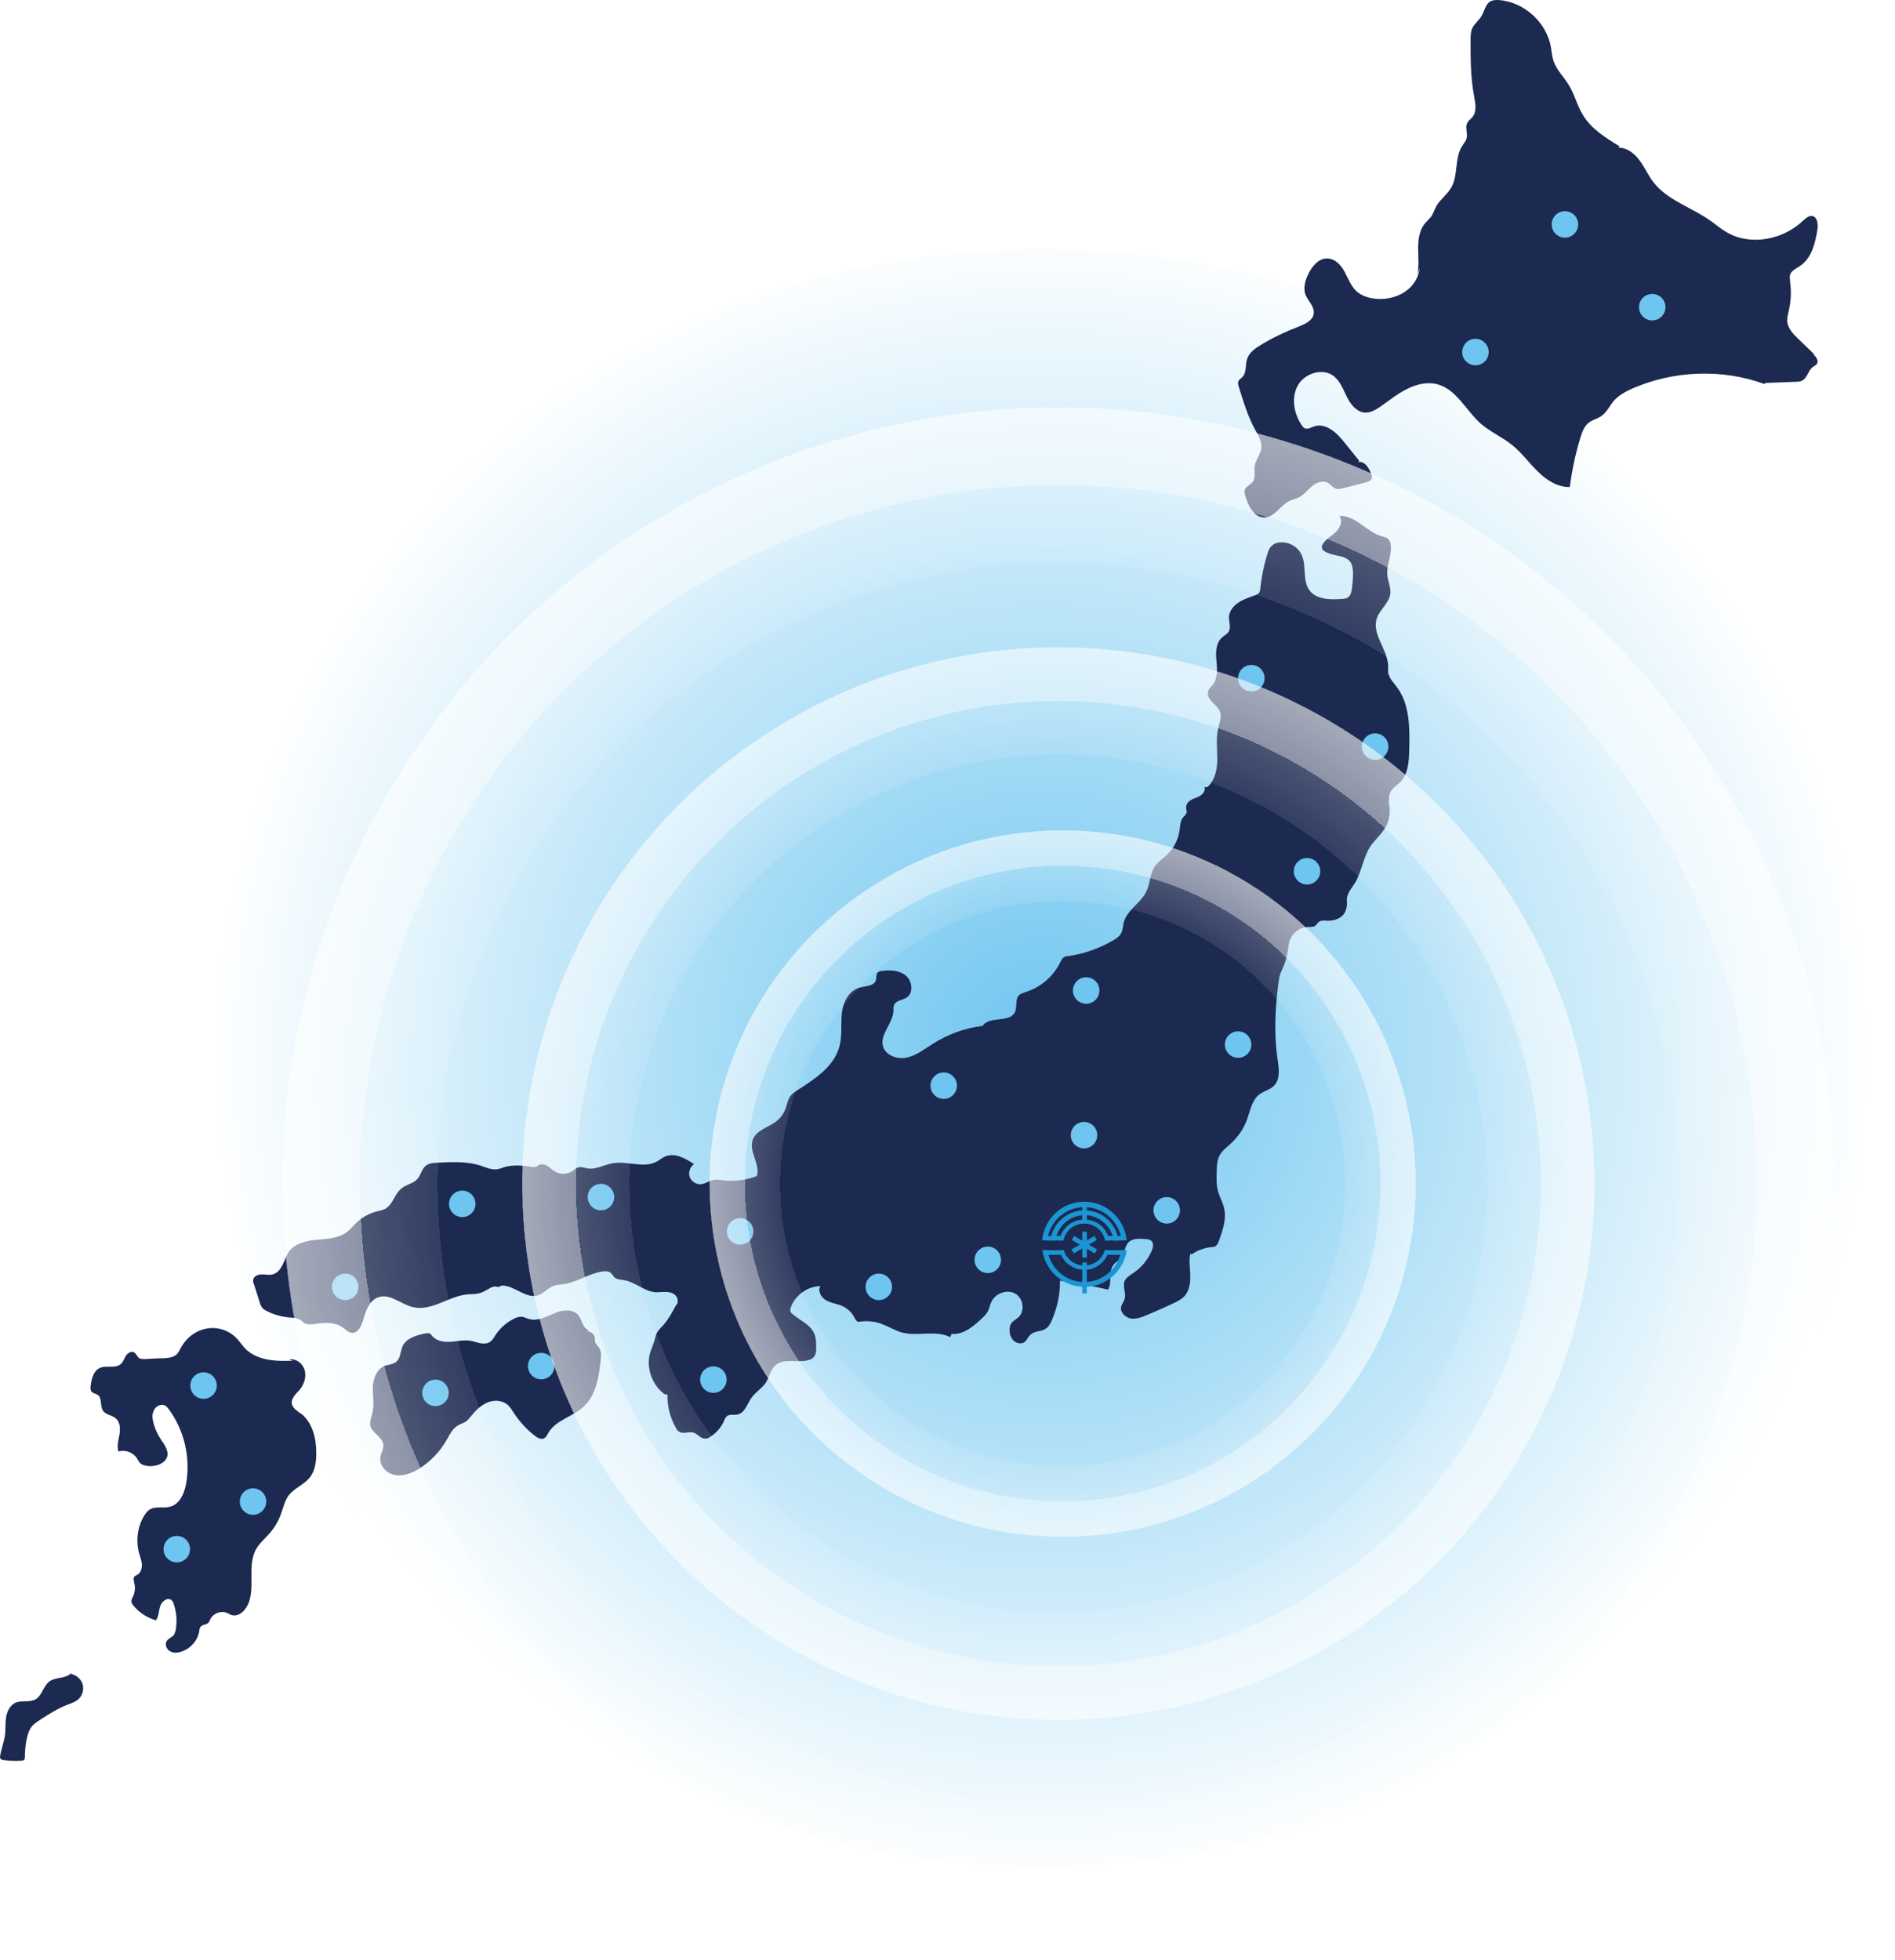 <?xml version="1.0" encoding="UTF-8"?>
<svg xmlns="http://www.w3.org/2000/svg" xmlns:xlink="http://www.w3.org/1999/xlink" id="_レイヤー_1" data-name=" レイヤー 1" viewBox="0 0 701 724.7">
  <defs>
    <radialGradient id="_名称未設定グラデーション_13" data-name="名称未設定グラデーション 13" cx="385.5" cy="391.2" fx="385.5" fy="391.2" r="307.5" gradientUnits="userSpaceOnUse">
      <stop offset="0" stop-color="#6dc5f0"/>
      <stop offset="1" stop-color="#fff"/>
    </radialGradient>
    <filter id="outer-glow-1" filterUnits="userSpaceOnUse">
      <feOffset dx="0" dy="0"/>
      <feGaussianBlur result="blur" stdDeviation="2.4"/>
      <feFlood flood-color="#fff" flood-opacity=".8"/>
      <feComposite in2="blur" operator="in"/>
      <feComposite in="SourceGraphic"/>
    </filter>
    <filter id="outer-glow-2" filterUnits="userSpaceOnUse">
      <feOffset dx="0" dy="0"/>
      <feGaussianBlur result="blur-2" stdDeviation="2.4"/>
      <feFlood flood-color="#fff" flood-opacity=".8"/>
      <feComposite in2="blur-2" operator="in"/>
      <feComposite in="SourceGraphic"/>
    </filter>
    <filter id="outer-glow-3" filterUnits="userSpaceOnUse">
      <feOffset dx="0" dy="0"/>
      <feGaussianBlur result="blur-3" stdDeviation="2.4"/>
      <feFlood flood-color="#fff" flood-opacity=".8"/>
      <feComposite in2="blur-3" operator="in"/>
      <feComposite in="SourceGraphic"/>
    </filter>
    <filter id="outer-glow-4" filterUnits="userSpaceOnUse">
      <feOffset dx="0" dy="0"/>
      <feGaussianBlur result="blur-4" stdDeviation="2.4"/>
      <feFlood flood-color="#fff" flood-opacity=".8"/>
      <feComposite in2="blur-4" operator="in"/>
      <feComposite in="SourceGraphic"/>
    </filter>
    <filter id="outer-glow-5" filterUnits="userSpaceOnUse">
      <feOffset dx="0" dy="0"/>
      <feGaussianBlur result="blur-5" stdDeviation="2.4"/>
      <feFlood flood-color="#fff" flood-opacity=".8"/>
      <feComposite in2="blur-5" operator="in"/>
      <feComposite in="SourceGraphic"/>
    </filter>
    <filter id="outer-glow-6" filterUnits="userSpaceOnUse">
      <feOffset dx="0" dy="0"/>
      <feGaussianBlur result="blur-6" stdDeviation="2.4"/>
      <feFlood flood-color="#fff" flood-opacity=".8"/>
      <feComposite in2="blur-6" operator="in"/>
      <feComposite in="SourceGraphic"/>
    </filter>
    <filter id="outer-glow-7" filterUnits="userSpaceOnUse">
      <feOffset dx="0" dy="0"/>
      <feGaussianBlur result="blur-7" stdDeviation="2.4"/>
      <feFlood flood-color="#fff" flood-opacity=".8"/>
      <feComposite in2="blur-7" operator="in"/>
      <feComposite in="SourceGraphic"/>
    </filter>
    <filter id="outer-glow-8" filterUnits="userSpaceOnUse">
      <feOffset dx="0" dy="0"/>
      <feGaussianBlur result="blur-8" stdDeviation="2.4"/>
      <feFlood flood-color="#fff" flood-opacity=".8"/>
      <feComposite in2="blur-8" operator="in"/>
      <feComposite in="SourceGraphic"/>
    </filter>
    <filter id="outer-glow-9" filterUnits="userSpaceOnUse">
      <feOffset dx="0" dy="0"/>
      <feGaussianBlur result="blur-9" stdDeviation="2.4"/>
      <feFlood flood-color="#fff" flood-opacity=".8"/>
      <feComposite in2="blur-9" operator="in"/>
      <feComposite in="SourceGraphic"/>
    </filter>
    <filter id="outer-glow-10" filterUnits="userSpaceOnUse">
      <feOffset dx="0" dy="0"/>
      <feGaussianBlur result="blur-10" stdDeviation="2.4"/>
      <feFlood flood-color="#fff" flood-opacity=".8"/>
      <feComposite in2="blur-10" operator="in"/>
      <feComposite in="SourceGraphic"/>
    </filter>
    <filter id="outer-glow-11" filterUnits="userSpaceOnUse">
      <feOffset dx="0" dy="0"/>
      <feGaussianBlur result="blur-11" stdDeviation="2.4"/>
      <feFlood flood-color="#fff" flood-opacity=".8"/>
      <feComposite in2="blur-11" operator="in"/>
      <feComposite in="SourceGraphic"/>
    </filter>
    <filter id="outer-glow-12" filterUnits="userSpaceOnUse">
      <feOffset dx="0" dy="0"/>
      <feGaussianBlur result="blur-12" stdDeviation="2.4"/>
      <feFlood flood-color="#fff" flood-opacity=".8"/>
      <feComposite in2="blur-12" operator="in"/>
      <feComposite in="SourceGraphic"/>
    </filter>
    <filter id="outer-glow-13" filterUnits="userSpaceOnUse">
      <feOffset dx="0" dy="0"/>
      <feGaussianBlur result="blur-13" stdDeviation="2.4"/>
      <feFlood flood-color="#fff" flood-opacity=".8"/>
      <feComposite in2="blur-13" operator="in"/>
      <feComposite in="SourceGraphic"/>
    </filter>
    <filter id="outer-glow-14" filterUnits="userSpaceOnUse">
      <feOffset dx="0" dy="0"/>
      <feGaussianBlur result="blur-14" stdDeviation="2.4"/>
      <feFlood flood-color="#fff" flood-opacity=".8"/>
      <feComposite in2="blur-14" operator="in"/>
      <feComposite in="SourceGraphic"/>
    </filter>
    <filter id="outer-glow-15" filterUnits="userSpaceOnUse">
      <feOffset dx="0" dy="0"/>
      <feGaussianBlur result="blur-15" stdDeviation="2.4"/>
      <feFlood flood-color="#fff" flood-opacity=".8"/>
      <feComposite in2="blur-15" operator="in"/>
      <feComposite in="SourceGraphic"/>
    </filter>
    <filter id="outer-glow-16" filterUnits="userSpaceOnUse">
      <feOffset dx="0" dy="0"/>
      <feGaussianBlur result="blur-16" stdDeviation="2.4"/>
      <feFlood flood-color="#fff" flood-opacity=".8"/>
      <feComposite in2="blur-16" operator="in"/>
      <feComposite in="SourceGraphic"/>
    </filter>
    <filter id="outer-glow-17" filterUnits="userSpaceOnUse">
      <feOffset dx="0" dy="0"/>
      <feGaussianBlur result="blur-17" stdDeviation="2.4"/>
      <feFlood flood-color="#fff" flood-opacity=".8"/>
      <feComposite in2="blur-17" operator="in"/>
      <feComposite in="SourceGraphic"/>
    </filter>
    <filter id="outer-glow-18" filterUnits="userSpaceOnUse">
      <feOffset dx="0" dy="0"/>
      <feGaussianBlur result="blur-18" stdDeviation="2.4"/>
      <feFlood flood-color="#fff" flood-opacity=".8"/>
      <feComposite in2="blur-18" operator="in"/>
      <feComposite in="SourceGraphic"/>
    </filter>
    <filter id="outer-glow-19" filterUnits="userSpaceOnUse">
      <feOffset dx="0" dy="0"/>
      <feGaussianBlur result="blur-19" stdDeviation="2.4"/>
      <feFlood flood-color="#fff" flood-opacity=".8"/>
      <feComposite in2="blur-19" operator="in"/>
      <feComposite in="SourceGraphic"/>
    </filter>
    <filter id="outer-glow-20" filterUnits="userSpaceOnUse">
      <feOffset dx="0" dy="0"/>
      <feGaussianBlur result="blur-20" stdDeviation="2.4"/>
      <feFlood flood-color="#fff" flood-opacity=".8"/>
      <feComposite in2="blur-20" operator="in"/>
      <feComposite in="SourceGraphic"/>
    </filter>
    <filter id="outer-glow-21" filterUnits="userSpaceOnUse">
      <feOffset dx="0" dy="0"/>
      <feGaussianBlur result="blur-21" stdDeviation="2.4"/>
      <feFlood flood-color="#fff" flood-opacity=".8"/>
      <feComposite in2="blur-21" operator="in"/>
      <feComposite in="SourceGraphic"/>
    </filter>
    <filter id="outer-glow-22" filterUnits="userSpaceOnUse">
      <feOffset dx="0" dy="0"/>
      <feGaussianBlur result="blur-22" stdDeviation="2.4"/>
      <feFlood flood-color="#fff" flood-opacity=".8"/>
      <feComposite in2="blur-22" operator="in"/>
      <feComposite in="SourceGraphic"/>
    </filter>
    <filter id="outer-glow-23" filterUnits="userSpaceOnUse">
      <feOffset dx="0" dy="0"/>
      <feGaussianBlur result="blur-23" stdDeviation="2.4"/>
      <feFlood flood-color="#fff" flood-opacity=".8"/>
      <feComposite in2="blur-23" operator="in"/>
      <feComposite in="SourceGraphic"/>
    </filter>
    <radialGradient id="_名称未設定グラデーション_155" data-name="名称未設定グラデーション 155" cx="393.1" cy="437.7" fx="393.1" fy="437.7" r="130.6" gradientUnits="userSpaceOnUse">
      <stop offset="0" stop-color="#fff" stop-opacity="0"/>
      <stop offset=".4" stop-color="#fff" stop-opacity="0"/>
      <stop offset=".4" stop-color="#fff" stop-opacity="0"/>
      <stop offset=".5" stop-color="#fff" stop-opacity="0"/>
      <stop offset=".5" stop-color="#fff" stop-opacity="0"/>
      <stop offset=".7" stop-color="#fff" stop-opacity="0"/>
      <stop offset=".7" stop-color="#fff" stop-opacity="0"/>
      <stop offset=".8" stop-color="#fff" stop-opacity="0"/>
      <stop offset=".8" stop-color="#fff" stop-opacity=".1"/>
      <stop offset=".9" stop-color="#fff" stop-opacity=".2"/>
      <stop offset=".9" stop-color="#fff" stop-opacity=".3"/>
      <stop offset=".9" stop-color="#fff" stop-opacity=".5"/>
      <stop offset="1" stop-color="#fff" stop-opacity=".6"/>
      <stop offset="1" stop-color="#fff" stop-opacity=".8"/>
      <stop offset="1" stop-color="#fff" stop-opacity="1"/>
      <stop offset="1" stop-color="#fff"/>
    </radialGradient>
    <radialGradient id="_名称未設定グラデーション_155-2" data-name="名称未設定グラデーション 155" cx="391.5" fx="391.5" r="198.3" xlink:href="#_名称未設定グラデーション_155"/>
    <radialGradient id="_名称未設定グラデーション_155-3" data-name="名称未設定グラデーション 155" cx="391.5" fx="391.5" r="287" xlink:href="#_名称未設定グラデーション_155"/>
  </defs>
  <ellipse cx="385.5" cy="391.2" rx="315.6" ry="299.2" fill="url(#_名称未設定グラデーション_13)" stroke-width="0"/>
  <g>
    <path d="m220.3,496.9c-.3-.7-.2-1.5-.3-2.3-.3-1.3-1.5-2.2-2.7-2.3l.3-.5c-2.1-.7-2.3-3.7-3.7-5.4-2-2.5-6-2-8.9-.7-3,1.2-6.1,3-9.2,2.1-.8-.2-1.6-.6-2.4-.8-1.4-.2-2.7.3-3.9,1-2.5,1.4-4.6,3.3-6.2,5.7-.6,1-1.2,2.1-2.3,2.7-2,1.1-4.4,0-6.6-.5-2.5-.5-5,.1-7.5.3-2.5.2-5.3-.2-7-2.1-.3-.4-.6-.9-1.1-1-.4-.2-1,0-1.4,0-3.3.7-7.1,1.7-8.5,4.8-.8,1.8-.7,4.2-2.2,5.6-1.2,1.1-3.1,1.1-4.6,1.7-2.9,1.3-4.1,4.8-4.2,8,0,3.2.6,6.5-.2,9.6-.4,1.5-1,3-.7,4.5.7,2.8,4.6,4.1,4.8,7,.1,1.6-.8,3-1.1,4.5-.5,3.2,2.3,6.2,5.5,6.7s6.4-.8,9.1-2.5c4-2.6,7.5-6.2,9.8-10.3,1.2-2,2.2-4.3,4.2-5.5,1-.6,2.2-.9,3.2-1.6.6-.5,1.1-1.1,1.6-1.7,1.6-2,3.5-4,5.9-5.1s5.4-1.1,7.5.5c1.2.9,1.9,2.2,2.7,3.4,2.1,3.2,4.7,6,7.7,8.3.9.7,2.1,1.4,3.2,1,.9-.4,1.3-1.3,1.8-2.2,2.8-4.7,9.1-5.9,13.1-9.7,4.5-4.2,5.5-10.9,6.2-17,.2-1.6.3-3.3-.6-4.7-.4-.6-.9-1-1.2-1.6h-.1Z" fill="#1c2951" stroke-width="0"/>
    <path d="m513.7,249.8c-.3-1.2-.2-2.5-.2-3.8-.4-6.1-6.1-11.6-4.2-17.3,1.1-3.3,4.5-5.6,5-9,.3-2.3-.8-4.6-1.1-6.9-.4-3.9,1.9-7.8,1.2-11.6,0-.6-.3-1.1-.6-1.6-.6-.8-1.7-1-2.7-1.3-5.6-1.6-9.6-7.7-15.5-7.5v.3c1.2,1.8,0,4.2-1.5,5.7-1.6,1.5-3.6,2.5-4.7,4.3-.3.4-.5.9-.4,1.4,0,.7.6,1.2,1.2,1.5,2.9,1.8,7.3,1.1,9.3,3.8.9,1.3,1,3,1,4.6s-.2,3.6-.4,5.3c-.2,1.1-.4,2.4-1.3,3.1-.7.6-1.7.7-2.6.7-4.3.3-9.3.2-11.8-3.2-2.7-3.6-1-9-2.9-13.1-1.4-3-4.7-4.9-7.9-4.6-1.2,0-2.4.5-3.2,1.3-.9.8-1.3,2-1.6,3.1-1.3,4.1-2.1,8.3-2.6,12.6,0,.6-.1,1.2-.5,1.7-.3.4-.8.6-1.3.8-2.1.8-4.3,1.4-6.2,2.7-1.9,1.2-3.5,3.2-3.6,5.4,0,1.8.8,3.7,0,5.3-.6,1-1.7,1.5-2.6,2.3-2.3,2.1-2.3,5.6-2,8.6.3,3.1.5,6.5-1.4,8.9-.6.7-1.3,1.3-1.6,2.1-.6,1.5.3,3.1,1.4,4.2s2.4,2.2,2.9,3.6c.7,2-.2,4.2-.7,6.2-.8,3.7-.3,7.5-.3,11.3s-.8,7.9-3.7,10.4h-1c.5,1.9-1.4,3.3-3.1,3.9s-3.7,1.6-3.7,3.4.3,1.3.2,1.9c-.1.9-1,1.5-1.6,2.3-.8,1.2-.8,2.7-1,4.1-.4,3.5-2.1,6.9-4.7,9.4-1.5,1.4-3.3,2.6-4.5,4.3-1.9,2.8-1.7,6.6-3.3,9.6-2.1,4.1-7,6.6-8.2,11.1-.3,1.3-.3,2.7-.9,3.9-.6,1.3-1.9,2.1-3.1,2.8-5.1,3-10.9,5-16.7,5.8-.6,0-1.2.2-1.6.5-.5.4-.8,1-1.1,1.6-2.5,5.2-7.2,9.4-12.7,11.1-.9.3-1.9.6-2.6,1.2-1.6,1.6-.6,4.4-1.6,6.4-2,3.9-9.1,1.3-11.8,4.8l-.2.2c-6.5.8-12.8,3.1-18.3,6.6-3.1,1.9-6,4.3-9.6,5.1-3.6.8-8-.8-8.9-4.3-1.1-4.4,3.7-8.3,3.9-12.9,0-.7,0-1.5.2-2.2.7-1.7,3.1-1.8,4.7-2.8,2.6-1.7,2.1-6.1-.3-8.1s-5.9-2.2-9-1.7c-.5,0-1,.2-1.4.5-.7.7-.4,1.9-.7,2.9-.7,2.3-3.9,2.1-6.2,2.8-3.9,1.1-6,5.5-6.4,9.6s.2,8.3-.9,12.2c-2,7.3-9,11.9-15.4,16-1.1.7-2.2,1.4-2.9,2.5-.8,1.2-1,2.7-1.5,4.1-.7,2.1-2.1,3.9-3.8,5.2-2.9,2.1-7.1,3.1-8.4,6.5-1.7,4.3,2.8,9.1,1.5,13.5-3.9,1.5-8.1,2.1-12.3,1.6-1.4-.2-2.9-.4-4.3,0-1.3.3-2.4,1.2-3.8,1.4-1.8.3-3.7-.8-4.4-2.5-.7-1.7,0-3.8,1.5-4.9-3.2-2.2-7.1-4.3-10.7-2.8-1.1.5-2,1.3-3.1,1.9-4.8,2.6-10.9-.4-16.3.6-3.1.5-6.1,2.4-9.2,1.9-1.1-.2-2.3-.7-3.4-.4-.9.2-1.5.9-2.3,1.4-1.8,1.2-4.4,1.3-6.3.2-1.1-.6-2.1-1.7-3.2-2.3-1.2-.6-2.8-.6-3.6.4l-1.1.2c-3.6-.5-7.4-1-10.9,0-.9.3-1.8.7-2.7.8-2,.3-4.1-.6-6-1.3-5.2-1.7-10.9-1.4-16.3-1.1-1.4,0-3,.2-4.1,1.1-1.5,1.2-1.8,3.4-3,4.8-1.5,1.8-4.2,2.1-6,3.6-1.5,1.2-2.4,3.1-3.4,4.8-1,1.7-2.6,3.3-4.6,3.3h.7c-3.6.6-7,2.2-9.6,4.8-1.1,1.1-2.1,2.4-3.4,3.3-3.1,2.3-7.1,2.4-10.9,2.8-3.8.3-8,1.2-10.3,4.2-1.1,1.5-1.6,3.3-2.4,4.9-.8,1.7-2,3.3-3.8,3.7-1.3.3-2.6,0-3.9,0s-2.9.5-3.2,1.8c-.2.7,0,1.3.3,2,.7,2.2,1.4,4.4,2.1,6.6.2.7.5,1.5,1,2,.4.5.9.8,1.5,1.1,2.5,1.3,5.3,2.1,8.2,2.4,1.5.1,3.1.1,4.4,1,.6.4,1,.9,1.6,1.2,1.1.6,2.5.4,3.8.2,3.4-.5,7.2-.8,10,1.2,1.2.8,2.3,2.1,3.7,2.1,2.2,0,3.4-2.5,4-4.6,1-3.5,2.3-7.5,5.8-8.6,4.3-1.4,8.3,2.7,12.7,3.7,6.7,1.6,13-3.9,19.8-4.7,2-.2,4.2,0,6-.9,1.9-.8,3.8-2.7,5.6-1.8l1.5-.6c4.7,0,8.9,5.1,13.4,3.6,2.1-.7,3.6-2.7,5.7-3.5,1.1-.4,2.4-.4,3.6-.6,5.1-.7,9.5-4,14.5-4.7,1.1-.2,2.3-.1,3.1.6.5.4.7,1,1.2,1.5.9.9,2.3.9,3.6,1.1,4.2.7,7.7,4.3,11.9,4.5,1.6,0,3.2-.3,4.8,0,1.6.2,3.2,1.4,3.2,3s-.3,1.3-.7,1.9c-1.3,2.5-2.7,5-4.5,7.1-.9,1-2,2-2.6,3.2-.3.7-.5,1.6-.7,2.3-.5,1.8-1.3,3.5-1.8,5.2-1.4,5.5.9,11.8,5.6,15.1h.9c-.1,4.4,1,8.6,3.1,12.3.3.6.7,1.2,1.3,1.5,1.5.9,3.6-.2,5.3.3,1.5.5,2.5,2.2,4.1,2.2s1.4-.3,2.1-.7c2.2-1.4,4-3.4,5-5.8.3-.6.5-1.3,1.1-1.8,1-.8,2.6-.3,3.9-.6,2.7-.5,3.6-3.9,5.2-6.2,1.5-2.1,3.9-3.5,5.3-5.6,1.3-2.1,1.7-4.7,3.5-6.4,3-2.7,7.8-.9,11.8-1.8.9-.2,1.8-.5,2.4-1.2.9-1,1-2.5.9-3.9,0-1.6,0-3.3-.7-4.8-1.4-3.4-5.4-4.9-8.2-7.4-.3-.2-.5-.5-.6-.8-.1-.4,0-.8,0-1.1,1.5-4.7,6.1-8.2,11.1-8.3-1.1,1.7.2,4.2,2,5.2,1.8,1.1,4,1.3,5.9,2.1,2,.9,3.7,2.4,4.7,4.4.3.5.6,1.2,1.1,1.4.4.2.9.1,1.3,0,2.7-.3,5.4,0,7.9,1,2.4.9,4.6,2.3,7,3,5.9,1.7,12.6-1,18.1,1.8l.5-1.2c4.5.4,8.4-3,11.7-6.2.5-.5,1-1,1.4-1.6.8-1.2,1-2.7,1.6-4,1.4-3.1,5.6-4.8,8.7-3.2,3.1,1.6,3.9,6.4,1.4,8.8-1,.9-2.4,1.5-3,2.8-.3.7-.4,1.5-.3,2.3,0,1.3.5,2.7,1.5,3.6.9.9,2.5,1.3,3.7.7,1.2-.7,1.6-2.3,2.7-3.1,1.4-1.2,3.6-.9,5.2-1.9,1.3-.7,2-2.1,2.6-3.5,1.9-4.5,3-9.5,2.9-14.4,6,.8,11.9,2,17.8,3.3,1.6-2.7,0-6.5,2-9.1.8-1.1,2.1-1.7,3-2.8,1.2-1.6,1.1-3.9,2.4-5.4,1.5-1.7,4.1-1.6,6.3-1.4.9,0,1.8.2,2.4.8.9.9.5,2.5,0,3.7-1.5,3.3-3.8,6.1-6.8,8.1-1.2.8-2.6,1.6-3.2,3-.8,2.1.7,4.5,0,6.6-.3,1-1,1.9-1.3,2.9-.4,2,1.6,3.9,3.6,4.3,2.1.3,4.1-.5,6-1.3,3.4-1.4,6.8-2.9,10.1-4.5,1.3-.6,2.6-1.3,3.6-2.3,1.9-2,2.4-4.9,2.3-7.7,0-2.7-.6-5.5,0-8.2l.5.3c2.1-1.5,4.6-2.4,7.2-2.7.6,0,1.2-.1,1.7-.4.6-.4.9-1.2,1.2-1.9,1.4-3.9,2.9-8.1,1.9-12.2-.5-2.1-1.6-4-2.2-6-.7-2.5-.6-5.2-.5-7.9,0-1.9.2-3.9,1.1-5.6,1-1.8,2.7-3,4.2-4.4,2.6-2.4,4.7-5.4,5.9-8.8,1.2-3.3,1.8-7.2,4.6-9.3,1.6-1.2,3.8-1.7,5.3-3.1,2.5-2.4,1.9-6.5,1.4-9.9-1.4-9.3-.9-18.7.3-28,.2-1.5.4-3,1-4.3,0,0,0-.2.1-.2l.4-.7c0,.1-.2.3-.3.4,1.1-2.1,1.8-4.5,2.2-6.8.3-1.6.3-3.3,1-4.8,1.1-2.6,3.7-4.4,6.5-4.5,1,0,2,.1,2.8-.5.5-.4.7-.9,1.2-1.3.8-.7,2.1-.6,3.2-.5,2.8.1,5.9-1.1,6.8-3.8s.2-3.2.5-4.8c.4-2.1,1.9-3.7,3-5.5,2.5-4.2,3-9.5,5.7-13.5,1.6-2.3,3.8-4.2,5.3-6.6,1.8-2.9,2.3-6.7,1.3-10h.3c-.2-1.5,0-3.1,1-4.2.8-1.1,2-1.8,3-2.8,3.1-3.1,3.3-7.8,3.4-12.2.2-8.1.2-16.8-4.7-23.2-1.1-1.5-2.5-2.8-2.9-4.6h0v.5Z" fill="#1c2951" stroke-width="0"/>
    <path d="m671,130.9c-2-1.9-3.9-3.8-5.9-5.7-1.9-1.8-3.8-3.9-4-6.5,0-1.3.3-2.6.6-3.8.8-3.4,1-7,.5-10.5,0-1-.3-1.9,0-2.8.5-1.6,2.3-2.3,3.6-3.2,4.3-2.8,5.7-8.4,6.5-13.5.3-1.9,0-4.6-1.8-5-1.3-.3-2.5.8-3.5,1.7-7.4,7.1-19.6,9.5-28.4,4.2-2.1-1.2-3.9-2.8-5.9-4.2-7-5-16-7.5-21.2-14.4-1.9-2.5-3.1-5.4-5-7.9-1.8-2.5-4.6-4.7-7.7-4.7l.3-.5c-5.1-3.1-10.4-6.4-13.5-11.5-2.2-3.5-3.1-7.7-5.3-11.2-1.8-3-4.5-5.5-5.6-8.8-.6-1.7-.7-3.5-1-5.3-1.7-9.2-10.1-16.7-19.4-17.3-1,0-1.9,0-2.8.4-2,1-2.3,3.6-3.5,5.6-1,1.6-2.5,2.7-3.3,4.3-.7,1.4-.7,3.1-.7,4.7,0,6.9,0,13.8,1.3,20.6.5,2.7,1.1,5.7-.7,7.8-.6.7-1.4,1.2-1.8,2-1,1.8.3,4-.3,5.9-.3.9-1,1.7-1.5,2.5-3.1,4.6-1.4,11.1-4.3,15.8-1.4,2.4-3.9,4.1-5.3,6.5-.8,1.4-1.2,3-2.2,4.3-.6.7-1.3,1.3-1.9,2-2.2,2.5-2.7,6-2.7,9.3s.4,6.7-.3,9.9l.9-2.5c-.3,2.4-1.3,4.6-2.8,6.4-3.4,4-9,5.6-14.2,4.9-2.3-.3-4.6-1.1-6.3-2.6-2.1-1.9-3.1-4.6-4.4-7.1s-3.4-4.9-6.2-5.1c-3.5-.3-6.2,3.1-7.6,6.3-1,2.2-1.6,4.8-.8,7,.9,2.4,3.3,4.3,3.1,6.9-.2,2.7-3.3,4.1-5.9,5.1-4.7,1.8-9.3,4-13.6,6.6-2.2,1.3-4.5,2.9-5.2,5.4-.7,2.1-.1,4.7-1.6,6.4-.5.6-1.3,1-1.6,1.7-.3.7,0,1.5.2,2.2,1.7,5.4,3.3,10.8,6,15.7,1.2,2.1,2.5,4.4,2.3,6.8-.3,2.4-2.2,4.4-2.5,6.9-.2,1.9.5,4-.7,5.6-.8,1.1-2.4,1.6-2.9,2.9-.3.8,0,1.6.2,2.4,1.1,3.6,3.2,7.9,7,7.9s6.1-4.9,9.8-6.4c.9-.3,1.8-.5,2.6-.9,2-.8,3.4-2.7,5-4.1,1.6-1.4,4-2.5,6-1.5,1.1.6,1.9,1.8,3.1,2.2.9.3,1.9,0,2.8-.2,2.7-.7,5.5-1.4,8.2-2.1,1-.2,2.1-.7,2.3-1.6,0-.5,0-1.1-.3-1.6-.8-2.2-2.5-4.9-4.8-4.3l.4-.5c-1.8-2.2-3.6-4.5-5.4-6.7-2.8-3.6-7-7.5-11.3-6-1.1.4-2.3,1.1-3.4.7-.5-.2-.9-.7-1.2-1.2-2.9-4.3-3.9-10.2-1.4-14.7,2.6-4.5,9.2-6.6,13.3-3.4,2.4,1.9,3.5,5,4.9,7.8s3.7,5.6,6.8,5.7c2,0,3.9-1.1,5.5-2.2,3.2-2.2,6.3-4.8,9.8-6.5,3.5-1.8,7.6-2.8,11.3-1.8,7.1,1.9,10.5,9.6,16,14.5,3.5,3.1,8,5,11.7,8,3.5,2.8,6.2,6.6,9.4,9.7,3.2,3.2,7.3,5.9,11.9,5.8.8-6.2,2.1-12.3,3.9-18.2.7-2.2,1.5-4.5,3.4-5.8,1.3-.9,3-1.3,4.3-2.2,2.1-1.4,3.1-3.8,4.7-5.7,1.8-2,4.3-3.4,6.8-4.5,15.3-6.7,33.2-7.4,48.9-1.7l.5-.4c3.6-.1,7.1-.3,10.7-.4,1,0,2.1,0,3-.6,1.7-1.1,2-3.6,3.7-4.9.6-.4,1.3-.7,1.6-1.3.6-1.1-.4-2.4-1.3-3.3h0v-.2Z" fill="#1c2951" stroke-width="0"/>
    <path d="m111.3,522.8c-1.3-1-2.9-1.9-3.3-3.5-.5-2.1,1.5-3.8,2.9-5.4,1.6-2,2.5-4.7,1.8-7.2s-3.2-4.4-5.8-4l1.5.5c-6.3.3-13.4,0-17.8-4.6-1.1-1.2-2-2.6-3.2-3.8-2.7-2.8-6.9-4.2-10.8-3.5-3.9.6-7.4,3.2-9.4,6.6-.6,1.1-1.1,2.3-2,3.1-1.3,1.1-3.1,1.2-4.8,1.3-2.3,0-4.6.2-6.9.3-.7,0-1.4,0-1.9-.3-.9-.5-1.2-1.8-2.1-2.2-1.1-.5-2.4.4-3,1.4s-1,2.3-1.9,3c-2,1.7-5.3.3-7.7,1.4-2.2,1-3,3.8-3.3,6.2-.2.9-.2,2.1.4,2.7.6.5,1.4.6,2.1,1,1.8,1.2.8,4.1,2,5.9,1.1,1.6,3.4,1.6,4.8,2.9,1.6,1.4,1.6,3.8,1.3,5.9-.4,2.1-1,4.2-.4,6.3,2.5-.8,5.4.3,6.8,2.4.4.6.7,1.4,1.3,1.9.6.6,1.5.8,2.4,1,3.2.5,7.4-.9,7.7-4.2,0-2-1.2-3.7-2.3-5.3-1.2-1.8-2.2-3.8-2.8-5.9-.5-1.7-.8-3.5,0-5.1.7-1.6,2.7-2.6,4.2-1.8.5.3.9.8,1.3,1.3,5.7,7.7,8.1,17.8,6.5,27.3-.6,3.7-2.4,7.9-6,8.8-2.4.7-5.2-.3-7.4,1-1.1.6-1.8,1.7-2.4,2.7-2.3,4.1-2.9,9.1-1.6,13.6.4,1.4.9,2.7,1,4.1,0,1.4-.4,3-1.6,3.7-.4.3-1,.4-1.3.9-.4.6,0,1.4,0,2,.5,1.7.4,3.6-.4,5.2-.3.6-.6,1.2-.6,1.8s.4,1.1.8,1.6c2.1,2.6,5.1,4.5,8.3,5.4,1.1-1.5,1-3.6,1.6-5.3.6-1.8,2.8-3.4,4.2-2.1.4.4.7.9.8,1.5,1.1,3.2,1.3,6.7.6,10l-.2.3c0,1.5-2.1,2-3,3.2-.8,1.2-.2,3,1.1,3.8,1.3.8,2.9.7,4.3.2,3.4-1.1,6-4.1,6.6-7.5,0-.7.2-1.4.7-1.9.7-.6,1.8-.6,2.5-1.1.5-.4.7-1.1,1-1.7,1.1-2,3.8-3,5.9-2.2.7.3,1.3.7,2,.9,1.7.5,3.6-.6,4.7-2,4.9-6,.4-15.8,4.3-22.5,1.2-2.1,3.1-3.7,4.7-5.5,1.9-2.1,3.4-4.6,4.4-7.3.9-2.4,1.4-5,2.9-7,2.1-2.7,5.6-3.9,7.8-6.6,2-2.5,2.4-5.9,2.4-9.1,0-5.4-1.4-11.2-5.6-14.5h-.2Z" fill="#1c2951" stroke-width="0"/>
    <path d="m26.3,619.1l.2-.6c-1.8,2.4-5.8,1.6-8.2,3.3-2.3,1.7-2.7,5.2-5.1,6.6-2.2,1.3-5.2.3-7.5,1.3-1.9.9-3,3-3.4,5.1s-.2,4.2-.4,6.4c-.3,2.6-1.3,5.2-1.8,7.8,0,.4-.2.9,0,1.3.3.4.8.6,1.3.6,2.2.3,4.4.4,6.7.2.3,0,.6,0,.8-.3.2-.2.3-.6.3-1,0-2.1.2-4.3.6-6.4.4-1.8.9-3.7,2.1-5.1.8-.9,1.9-1.6,2.9-2.3,3.3-2.1,6.6-4.2,10.2-5.6,1.4-.5,2.8-1,3.9-1.9,1.5-1.3,2.2-3.5,1.7-5.5-.5-1.9-2.2-3.5-4.2-3.9h-.1Z" fill="#1c2951" stroke-width="0"/>
  </g>
  <g>
    <g>
      <path d="m401.1,446.4c7.1,0,13,5.4,13.8,12.3h1.9c-.8-8-7.5-14.3-15.7-14.3s-14.8,6.2-15.6,14.3h1.9c.8-6.9,6.6-12.3,13.8-12.3h0Z" fill="#1b95d4" stroke-width="0"/>
      <path d="m414.8,462.3c-1.1,6.6-6.7,11.8-13.7,11.8s-12.6-5.1-13.6-11.8h-1.9c1.1,7.7,7.6,13.6,15.6,13.6s14.5-5.9,15.6-13.6h-2Z" fill="#1b95d4" stroke-width="0"/>
    </g>
    <g>
      <path d="m393.4,458.8c.7-3.6,3.8-6.3,7.7-6.3s7,2.7,7.7,6.3h1.6c-.8-4.5-4.6-7.8-9.3-7.8s-8.5,3.4-9.3,7.8h1.6,0Z" fill="#1b95d4" stroke-width="0"/>
      <path d="m401.1,468c-3.6,0-6.6-2.4-7.6-5.7h-1.6c1,4.2,4.7,7.3,9.2,7.3s8.2-3.2,9.2-7.3h-1.6c-1,3.3-3.9,5.7-7.6,5.7Z" fill="#1b95d4" stroke-width="0"/>
    </g>
    <path d="m390.4,458.8c.8-5.3,5.3-9.4,10.8-9.4s10,4.1,10.8,9.4h1.8c-.8-6.3-6.1-11.2-12.6-11.2s-12,4.9-12.6,11.2h1.8Z" fill="#1b95d4" stroke-width="0"/>
    <line x1="387" y1="457.9" x2="392.8" y2="457.9" fill="none" stroke="#1b95d4" stroke-miterlimit="10" stroke-width="1.7"/>
    <line x1="409.7" y1="457.9" x2="415.4" y2="457.9" fill="none" stroke="#1b95d4" stroke-miterlimit="10" stroke-width="1.7"/>
    <line x1="387" y1="463.2" x2="392.8" y2="463.2" fill="none" stroke="#1b95d4" stroke-miterlimit="10" stroke-width="1.7"/>
    <line x1="409.4" y1="463.2" x2="415.3" y2="463.2" fill="none" stroke="#1b95d4" stroke-miterlimit="10" stroke-width="1.7"/>
    <line x1="401.2" y1="445.2" x2="401.2" y2="451.5" fill="none" stroke="#1b95d4" stroke-miterlimit="10" stroke-width="1.7"/>
    <line x1="401.2" y1="455.5" x2="401.2" y2="465.1" fill="none" stroke="#1b95d4" stroke-miterlimit="10" stroke-width="1.7"/>
    <line x1="401.2" y1="466.9" x2="401.2" y2="478.3" fill="none" stroke="#1b95d4" stroke-miterlimit="10" stroke-width="1.7"/>
    <line x1="396.9" y1="457.8" x2="405.4" y2="462.8" fill="none" stroke="#1b95d4" stroke-miterlimit="10" stroke-width="1.7"/>
    <line x1="405.3" y1="457.8" x2="396.8" y2="462.8" fill="none" stroke="#1b95d4" stroke-miterlimit="10" stroke-width="1.7"/>
  </g>
  <circle cx="365.4" cy="465.9" r="4.9" fill="#6dc5f0" filter="url(#outer-glow-1)" stroke-width="0"/>
  <circle cx="401.8" cy="366.3" r="4.9" fill="#6dc5f0" filter="url(#outer-glow-2)" stroke-width="0"/>
  <circle cx="508.7" cy="276.1" r="4.9" fill="#6dc5f0" filter="url(#outer-glow-3)" stroke-width="0"/>
  <circle cx="483.5" cy="322.2" r="4.9" fill="#6dc5f0" filter="url(#outer-glow-4)" stroke-width="0"/>
  <circle cx="458" cy="386.3" r="4.9" fill="#6dc5f0" filter="url(#outer-glow-5)" stroke-width="0"/>
  <circle cx="462.9" cy="250.8" r="4.9" fill="#6dc5f0" filter="url(#outer-glow-6)" stroke-width="0"/>
  <circle cx="431.6" cy="447.6" r="4.9" fill="#6dc5f0" filter="url(#outer-glow-7)" stroke-width="0"/>
  <circle cx="349.1" cy="401.5" r="4.9" fill="#6dc5f0" filter="url(#outer-glow-8)" stroke-width="0"/>
  <circle cx="325.1" cy="475.9" r="4.9" fill="#6dc5f0" filter="url(#outer-glow-9)" stroke-width="0"/>
  <circle cx="263.9" cy="510.2" r="4.9" fill="#6dc5f0" filter="url(#outer-glow-10)" stroke-width="0"/>
  <circle cx="222.3" cy="442.7" r="4.9" fill="#6dc5f0" filter="url(#outer-glow-11)" stroke-width="0"/>
  <circle cx="171" cy="445.2" r="4.9" fill="#6dc5f0" filter="url(#outer-glow-12)" stroke-width="0"/>
  <circle cx="127.7" cy="475.9" r="4.9" fill="#6dc5f0" filter="url(#outer-glow-13)" stroke-width="0"/>
  <circle cx="161.1" cy="515.1" r="4.9" fill="#6dc5f0" filter="url(#outer-glow-14)" stroke-width="0"/>
  <circle cx="200.2" cy="505.2" r="4.9" fill="#6dc5f0" filter="url(#outer-glow-15)" stroke-width="0"/>
  <circle cx="75.3" cy="512.4" r="4.9" fill="#6dc5f0" filter="url(#outer-glow-16)" stroke-width="0"/>
  <circle cx="65.4" cy="572.9" r="4.9" fill="#6dc5f0" filter="url(#outer-glow-17)" stroke-width="0"/>
  <circle cx="93.6" cy="555.3" r="4.9" fill="#6dc5f0" filter="url(#outer-glow-18)" stroke-width="0"/>
  <circle cx="401" cy="419.8" r="4.9" fill="#6dc5f0" filter="url(#outer-glow-19)" stroke-width="0"/>
  <circle cx="273.8" cy="455.4" r="4.9" fill="#6dc5f0" filter="url(#outer-glow-20)" stroke-width="0"/>
  <circle cx="578.9" cy="83" r="4.9" fill="#6dc5f0" filter="url(#outer-glow-21)" stroke-width="0"/>
  <circle cx="611.2" cy="113.6" r="4.9" fill="#6dc5f0" filter="url(#outer-glow-22)" stroke-width="0"/>
  <circle cx="545.8" cy="130.2" r="4.9" fill="#6dc5f0" filter="url(#outer-glow-23)" stroke-width="0"/>
  <circle cx="393.1" cy="437.7" r="130.6" fill="url(#_名称未設定グラデーション_155)" stroke-width="0"/>
  <circle cx="391.5" cy="437.7" r="198.3" fill="url(#_名称未設定グラデーション_155-2)" stroke-width="0"/>
  <circle cx="391.5" cy="437.7" r="287" fill="url(#_名称未設定グラデーション_155-3)" stroke-width="0"/>
</svg>
